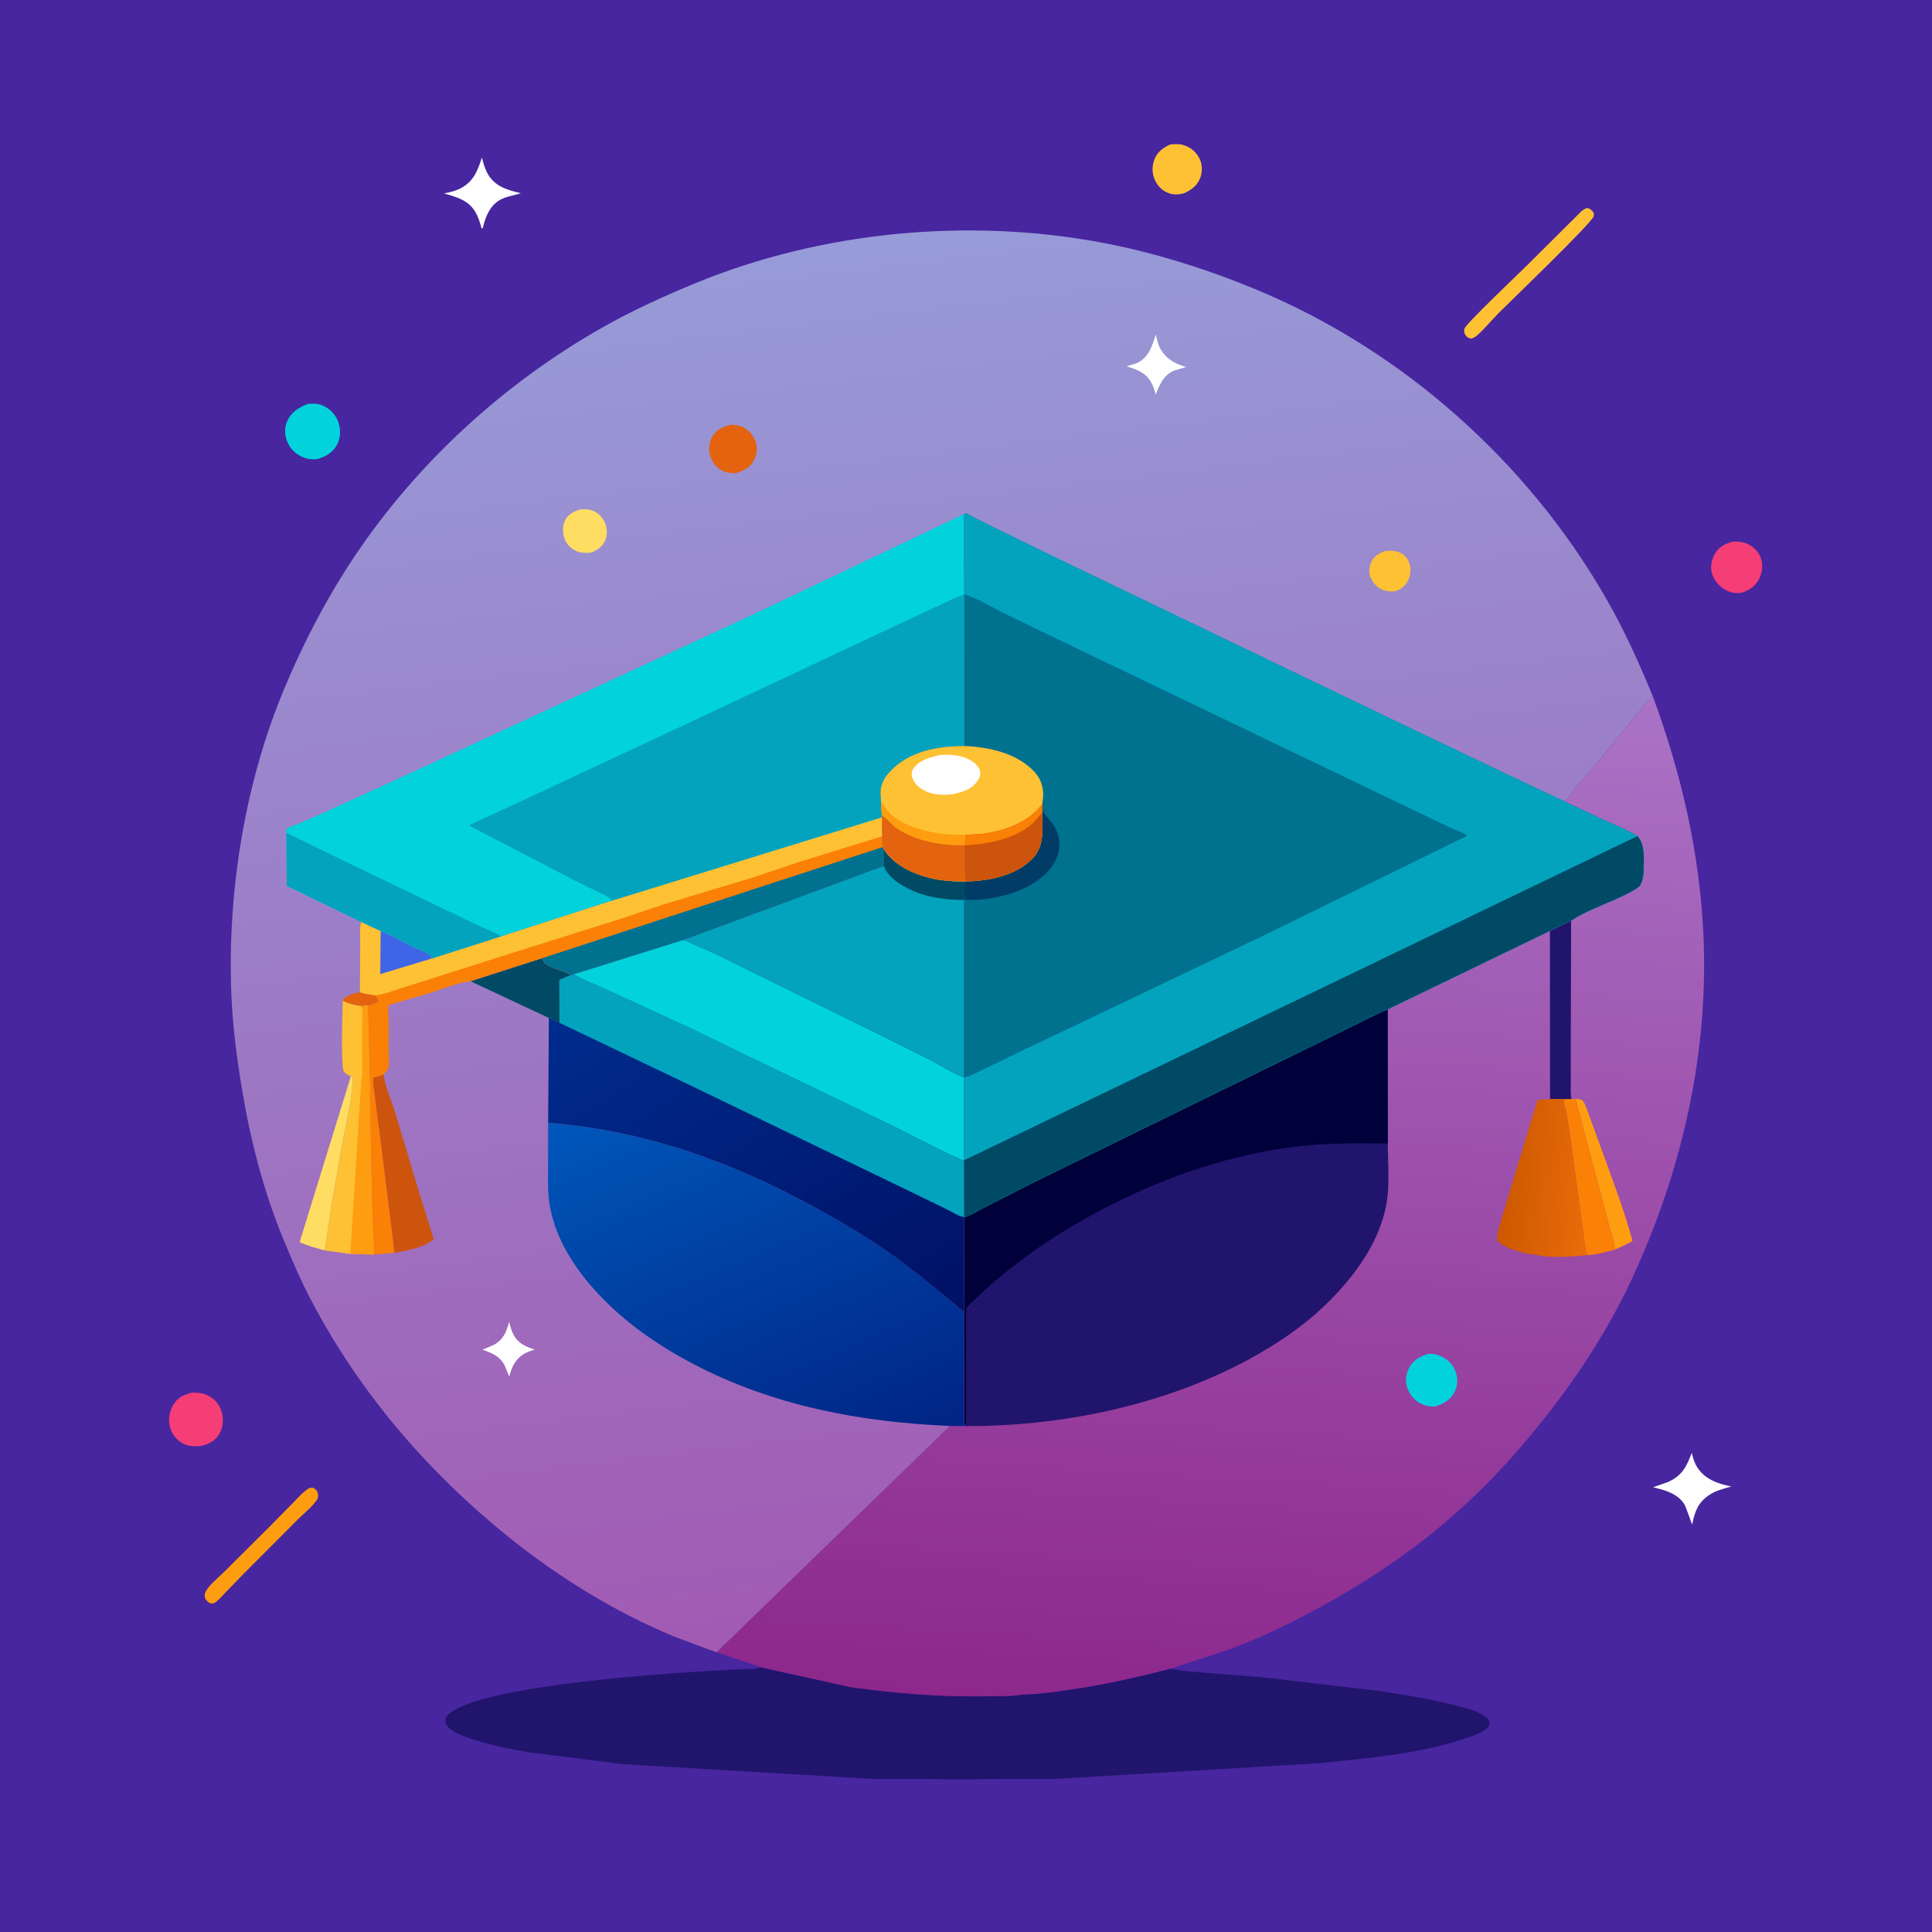 <svg version="1.1" xmlns="http://www.w3.org/2000/svg" style="display: block;" viewBox="0 0 2048 2048" width="1024" height="1024">
<defs>
	<linearGradient id="Gradient1" gradientUnits="userSpaceOnUse" x1="1256.72" y1="1813.43" x2="1324.32" y2="712.793">
		<stop class="stop0" offset="0" stop-opacity="1" stop-color="rgb(141,39,140)"/>
		<stop class="stop1" offset="1" stop-opacity="1" stop-color="rgb(170,115,198)"/>
	</linearGradient>
	<linearGradient id="Gradient2" gradientUnits="userSpaceOnUse" x1="1591.73" y1="1243.88" x2="1688.83" y2="1251.05">
		<stop class="stop0" offset="0" stop-opacity="1" stop-color="rgb(204,88,0)"/>
		<stop class="stop1" offset="1" stop-opacity="1" stop-color="rgb(235,108,10)"/>
	</linearGradient>
	<linearGradient id="Gradient3" gradientUnits="userSpaceOnUse" x1="1094.45" y1="1708.68" x2="919.429" y2="252.752">
		<stop class="stop0" offset="0" stop-opacity="1" stop-color="rgb(162,90,179)"/>
		<stop class="stop1" offset="1" stop-opacity="1" stop-color="rgb(151,155,216)"/>
	</linearGradient>
	<linearGradient id="Gradient4" gradientUnits="userSpaceOnUse" x1="896.6" y1="1561.38" x2="714.454" y2="1135.75">
		<stop class="stop0" offset="0" stop-opacity="1" stop-color="rgb(0,36,133)"/>
		<stop class="stop1" offset="1" stop-opacity="1" stop-color="rgb(0,87,186)"/>
	</linearGradient>
	<linearGradient id="Gradient5" gradientUnits="userSpaceOnUse" x1="930.623" y1="1442.56" x2="665.929" y2="1028.93">
		<stop class="stop0" offset="0" stop-opacity="1" stop-color="rgb(0,17,102)"/>
		<stop class="stop1" offset="1" stop-opacity="1" stop-color="rgb(0,44,142)"/>
	</linearGradient>
</defs>
<path transform="translate(0,0)" fill="rgb(71,38,159)" d="M -0 -0 L 2048 0 L 2048 2048 L -0 2048 L -0 -0 z"/>
<path transform="translate(0,0)" fill="rgb(255,254,255)" d="M 510.808 166.964 C 512.57 173.531 514.396 180.403 518.152 186.161 C 526.031 198.239 538.856 201.695 552.051 204.737 C 544.291 207.639 536.778 207.83 529.385 212.285 C 518.974 218.558 514.436 230.263 511.867 241.5 L 510.614 242.436 C 509.049 236.43 507.104 230.259 503.971 224.86 C 496.551 212.073 483.826 208.807 470.652 205.027 C 476.792 203.825 482.354 202.613 487.988 199.749 C 501.876 192.688 506.445 180.876 510.808 166.964 z"/>
<path transform="translate(0,0)" fill="rgb(255,254,255)" d="M 1793.37 1540.04 C 1794.59 1545.4 1796.12 1550.69 1799.11 1555.36 C 1807.36 1568.29 1821.1 1572.88 1835.35 1575.75 C 1827.16 1577.99 1818.58 1580.11 1811.48 1584.99 C 1799.93 1592.93 1796.56 1602.23 1793.91 1615.5 L 1793.64 1615.75 C 1793.37 1615.67 1787.3 1597.58 1785.5 1594.64 C 1778.42 1583.12 1764.56 1579.48 1752.29 1576.59 L 1768.28 1570.94 C 1783.26 1564.2 1787.86 1554.54 1793.37 1540.04 z"/>
<path transform="translate(0,0)" fill="rgb(254,193,52)" d="M 1240.26 153.221 C 1244.8 152.695 1250.29 152.354 1254.69 153.798 C 1262.36 156.314 1268.07 160.959 1271.64 168.302 C 1274.49 174.174 1274.75 181.716 1272.57 187.833 C 1269.47 196.51 1263.38 200.963 1255.43 204.761 C 1250.74 206.287 1244.86 206.636 1240.09 205.146 C 1233.42 203.059 1228.25 198.599 1225.02 192.446 C 1221.18 185.118 1220.76 177.145 1223.58 169.395 C 1226.68 160.888 1232.6 157.059 1240.26 153.221 z"/>
<path transform="translate(0,0)" fill="rgb(245,61,118)" d="M 1836.67 574.132 C 1841.96 573.831 1847 574.315 1851.95 576.369 C 1858.16 578.943 1863.65 584.267 1866.17 590.528 C 1868.92 597.316 1868.35 605.791 1865.32 612.395 C 1861.37 620.998 1854.99 625.394 1846.26 628.377 C 1840.23 629.066 1835.53 628.612 1830.05 625.826 C 1822.75 622.12 1816.83 615.523 1814.64 607.55 C 1812.83 600.974 1814.39 593.045 1817.74 587.194 C 1822.01 579.745 1828.74 576.417 1836.67 574.132 z"/>
<path transform="translate(0,0)" fill="rgb(245,61,118)" d="M 203.622 1476.26 L 204.438 1476.28 C 210.161 1476.3 215.153 1476.56 220.332 1479.25 C 227.544 1482.99 232.537 1488.43 234.905 1496.28 C 237.19 1503.85 236.625 1512.97 232.625 1519.84 C 227.942 1527.89 220.626 1531.05 212.012 1533 C 205.534 1533.19 200.029 1533.22 194.037 1530.23 C 187.195 1526.82 181.995 1519.86 180.095 1512.5 C 177.972 1504.28 179.814 1495.05 184.402 1487.97 C 188.869 1481.07 195.897 1478.01 203.622 1476.26 z"/>
<path transform="translate(0,0)" fill="rgb(254,157,16)" d="M 327.56 1577.5 C 329.314 1577.1 330.714 1577.16 332.5 1577.21 C 333.459 1578.03 334.97 1579.16 335.694 1580.26 C 337.587 1583.13 337.247 1585.33 336.823 1588.5 C 331.947 1596.72 322.075 1604.23 315.315 1611.07 L 258.527 1668.03 L 239.708 1687.32 C 235.615 1691.64 231.691 1696.63 226.5 1699.64 C 225.51 1699.74 224.628 1699.89 223.621 1699.65 C 220.65 1698.95 219.162 1696.92 217.5 1694.58 C 217.154 1692.62 216.693 1690.73 217.345 1688.76 C 219.681 1681.73 231.849 1672.03 237.197 1666.67 L 284.829 1619.26 L 310.531 1593.18 C 315.878 1587.73 321.074 1581.58 327.56 1577.5 z"/>
<path transform="translate(0,0)" fill="rgb(2,210,220)" d="M 326.479 428.103 C 332.35 427.675 337.776 427.744 343.197 430.356 C 350.352 433.803 356.235 440.176 358.717 447.768 C 361.331 455.766 361.17 463.781 357.272 471.355 C 352.835 479.978 345.475 483.671 336.748 486.655 C 331.287 487.084 327.242 486.999 322 485.017 C 314.029 482.004 307.728 476.051 304.466 468.129 C 301.624 461.227 301.371 453.2 304.468 446.336 C 308.976 436.344 316.831 431.965 326.479 428.103 z"/>
<path transform="translate(0,0)" fill="rgb(254,193,52)" d="M 1682.1 220.5 L 1683.31 220.662 C 1685.54 221.407 1687.36 222.691 1688.66 224.618 C 1690.03 226.638 1689.81 227.134 1689.19 229.5 C 1687.39 236.424 1600 320.467 1588.87 331.607 C 1581.11 339.37 1574.04 348.278 1565.86 355.527 C 1564.21 356.99 1562.49 357.864 1560.5 358.765 C 1559.64 358.817 1559.1 358.904 1558.21 358.674 C 1555.88 358.07 1554.17 356.551 1553.03 354.491 C 1552.06 352.734 1551.69 350.145 1552.43 348.298 C 1554.88 342.196 1609.51 290.43 1618.36 281.654 L 1675.94 224.377 C 1677.99 222.514 1679.52 221.488 1682.1 220.5 z"/>
<path transform="translate(0,0)" fill="rgb(33,20,108)" d="M 805.359 1767.19 L 902.278 1788.54 C 950.208 1795.07 996.669 1798.95 1045.16 1798.16 C 1057.91 1797.95 1072.15 1798.43 1084.72 1796.19 C 1100.72 1795.93 1117.45 1793.52 1133.29 1791.27 C 1170 1786.05 1204.87 1778.02 1240.76 1768.93 C 1253.2 1771.55 1265.94 1772.15 1278.59 1773.24 L 1340.52 1778.22 L 1461.71 1792.45 C 1486.24 1796.2 1510.97 1799.91 1535.06 1805.94 C 1546.76 1808.87 1572.25 1813.49 1578.69 1824.18 C 1578.85 1827.63 1579.23 1829.21 1576.5 1831.85 C 1570.67 1837.49 1560.22 1840.48 1552.6 1843.04 C 1503.72 1859.44 1450.01 1863.58 1399 1869.03 L 1118.36 1885.79 L 1016.21 1886.04 L 925.911 1885.78 L 660.953 1870.15 L 561.49 1857.61 C 540.597 1854.03 519.438 1850.04 499.375 1843.09 C 491.597 1840.39 481.365 1837.26 475.552 1831.25 C 472.667 1828.26 472.064 1826.1 472.013 1822 C 486.706 1789.21 693.38 1774.87 734.456 1772.34 L 786.785 1769.39 C 791.814 1769.09 799.362 1769.84 803.941 1767.85 L 805.359 1767.19 z"/>
<path transform="translate(0,0)" fill="url(#Gradient1)" d="M 1659.11 849.89 C 1666.17 839.384 1675.04 829.736 1683.27 820.146 L 1706.58 792.046 C 1721.58 774.123 1735.77 754.745 1751.99 737.998 C 1782 818.937 1801.54 903.18 1805.64 989.649 C 1811.61 1115.37 1783.45 1239.25 1731.08 1353.17 C 1709.34 1400.47 1680.92 1445.87 1649.61 1487.36 C 1617.05 1530.51 1581.31 1570.53 1540.65 1606.28 C 1498.42 1643.42 1451.11 1675.2 1401.91 1702.28 C 1370.34 1719.65 1337.84 1735.62 1304 1748.1 L 1240.76 1768.93 C 1204.87 1778.02 1170 1786.05 1133.29 1791.27 C 1117.45 1793.52 1100.72 1795.93 1084.72 1796.19 C 1072.15 1798.43 1057.91 1797.95 1045.16 1798.16 C 996.669 1798.95 950.208 1795.07 902.278 1788.54 L 805.359 1767.19 C 800.095 1764.5 793.646 1762.93 788 1761.12 L 759.572 1751.58 L 1006.99 1511.56 L 1021.43 1511.7 L 1021.93 1510.16 L 1021.77 1390.05 L 1022.07 1290.06 C 1027.89 1289.05 1035.51 1283.92 1040.9 1281.21 L 1094.82 1253.74 L 1339.08 1134.09 L 1435.73 1086.69 C 1447.37 1081.15 1459.02 1074.63 1470.98 1069.9 L 1643 986.71 L 1665.45 975.882 C 1686.47 962.103 1712.24 955.492 1733.6 942.508 C 1738.21 939.705 1739.91 937.277 1741.06 932.015 L 1741.36 930.5 C 1741.76 928.635 1742.07 926.919 1742.13 925 C 1742.54 912.867 1744.25 895.584 1735.67 886.306 C 1725.66 879.843 1713.31 875.236 1702.44 870.307 L 1659.11 849.89 z"/>
<path transform="translate(0,0)" fill="rgb(254,157,16)" d="M 1670.2 1164.96 C 1672.99 1165.25 1676.04 1164.83 1677.94 1167.15 C 1680.5 1170.27 1682.14 1175.98 1683.61 1179.75 L 1694.64 1209.94 C 1707.06 1244.85 1720.83 1279.66 1730.51 1315.44 C 1724.4 1319 1718.3 1321.87 1711.75 1324.54 C 1711.76 1316.77 1707.4 1306.27 1705.59 1298.59 L 1670.2 1164.96 z"/>
<path transform="translate(0,0)" fill="rgb(2,210,220)" d="M 1513.73 1435.12 C 1517.94 1434.84 1522.56 1435.59 1526.48 1437.19 C 1533.78 1440.16 1539.75 1445.83 1542.67 1453.21 C 1545.63 1460.69 1545.6 1468.24 1541.92 1475.5 C 1537.6 1484.04 1530.13 1488.11 1521.39 1490.93 C 1516.27 1491.23 1512.15 1490.58 1507.42 1488.52 C 1499.91 1485.25 1494.47 1478.65 1491.75 1471 C 1489.38 1464.34 1490.32 1457 1493.39 1450.74 C 1497.79 1441.81 1504.81 1438.18 1513.73 1435.12 z"/>
<path transform="translate(0,0)" fill="rgb(250,128,6)" d="M 1665.65 1165.01 L 1670.2 1164.96 L 1705.59 1298.59 C 1707.4 1306.27 1711.76 1316.77 1711.75 1324.54 C 1702.23 1327.35 1692.65 1329.92 1682.69 1330.49 L 1681.34 1328.82 L 1664.61 1205 L 1660.24 1177.75 C 1659.72 1174.86 1657.58 1170.2 1657.63 1167.5 C 1657.65 1166.62 1658.31 1165.86 1658.65 1165.05 L 1665.65 1165.01 z"/>
<path transform="translate(0,0)" fill="rgb(33,20,108)" d="M 1643 986.71 L 1665.45 975.882 L 1665.08 1107.64 L 1665.09 1144.5 C 1665.1 1151.12 1664.68 1158.49 1665.65 1165.01 L 1658.65 1165.05 L 1643.13 1165 L 1643 986.71 z"/>
<path transform="translate(0,0)" fill="url(#Gradient2)" d="M 1643.13 1165 L 1658.65 1165.05 C 1658.31 1165.86 1657.65 1166.62 1657.63 1167.5 C 1657.58 1170.2 1659.72 1174.86 1660.24 1177.75 L 1664.61 1205 L 1681.34 1328.82 L 1682.69 1330.49 L 1682.64 1330.53 C 1667.1 1331.96 1650.3 1333.34 1634.79 1331.31 L 1616.48 1328.48 C 1606.66 1325.3 1594.24 1323.05 1587.28 1314.87 C 1586.28 1307.7 1589.38 1300.16 1591.39 1293.32 L 1600.49 1262.5 L 1629.89 1165.91 L 1641.9 1165.21 L 1643.13 1165 z"/>
<path transform="translate(0,0)" fill="rgb(33,20,108)" d="M 1022.07 1290.06 C 1027.89 1289.05 1035.51 1283.92 1040.9 1281.21 L 1094.82 1253.74 L 1339.08 1134.09 L 1435.73 1086.69 C 1447.37 1081.15 1459.02 1074.63 1470.98 1069.9 L 1471.1 1212.19 C 1471.26 1229.92 1472.66 1248.7 1471 1266.32 C 1466.95 1309.34 1439.96 1347.98 1410.5 1377.84 C 1384.96 1403.73 1353.97 1424.84 1322 1441.97 C 1232.41 1489.99 1124.65 1512.12 1023.28 1511.73 L 1021.43 1511.7 L 1021.93 1510.16 L 1021.77 1390.05 L 1022.07 1290.06 z"/>
<path transform="translate(0,0)" fill="rgb(0,0,58)" d="M 1022.07 1290.06 C 1027.89 1289.05 1035.51 1283.92 1040.9 1281.21 L 1094.82 1253.74 L 1339.08 1134.09 L 1435.73 1086.69 C 1447.37 1081.15 1459.02 1074.63 1470.98 1069.9 L 1471.1 1212.19 C 1439.07 1211.91 1407.44 1211.33 1375.56 1215.17 C 1305.45 1223.62 1239.22 1245.96 1176.46 1277.86 C 1122.6 1305.23 1071.44 1339.72 1028.33 1382.33 L 1024.13 1386.75 L 1024.15 1508.89 L 1021.93 1510.16 L 1021.77 1390.05 L 1022.07 1290.06 z"/>
<path transform="translate(0,0)" fill="url(#Gradient3)" d="M 759.572 1751.58 L 715.505 1735.16 C 651.481 1708.86 589.608 1670.44 536.032 1626.82 C 451.237 1557.77 380.743 1475.25 329.718 1378.17 C 318.917 1357.62 309.712 1336.19 300.838 1314.75 C 279.994 1264.4 266.029 1211.15 256.997 1157.49 C 251.074 1122.31 246.446 1087.17 245.137 1051.47 C 241.195 943.939 259.718 829.554 301.29 730.153 C 323.199 677.768 349.979 626.901 382.361 580.184 C 447.53 486.165 535.549 406.329 634.684 349.346 C 667.723 330.355 702.299 314.525 737.508 300.052 C 870.282 245.471 1024.67 230.756 1165.66 256.762 C 1223.33 267.399 1280.98 285.681 1334.97 308.358 C 1487.76 372.533 1619.06 489.587 1701.78 632.998 C 1721.16 666.603 1737.34 702.119 1751.99 737.998 C 1735.77 754.745 1721.58 774.123 1706.58 792.046 L 1683.27 820.146 C 1675.04 829.736 1666.17 839.384 1659.11 849.89 L 1702.44 870.307 C 1713.31 875.236 1725.66 879.843 1735.67 886.306 C 1744.25 895.584 1742.54 912.867 1742.13 925 C 1742.07 926.919 1741.76 928.635 1741.36 930.5 L 1741.06 932.015 C 1739.91 937.277 1738.21 939.705 1733.6 942.508 C 1712.24 955.492 1686.47 962.103 1665.45 975.882 L 1643 986.71 L 1470.98 1069.9 C 1459.02 1074.63 1447.37 1081.15 1435.73 1086.69 L 1339.08 1134.09 L 1094.82 1253.74 L 1040.9 1281.21 C 1035.51 1283.92 1027.89 1289.05 1022.07 1290.06 L 1021.77 1390.05 L 1021.93 1510.16 L 1021.43 1511.7 L 1006.99 1511.56 L 759.572 1751.58 z"/>
<path transform="translate(0,0)" fill="rgb(227,99,14)" d="M 381.542 1051.81 C 386.757 1053.48 392.273 1054.2 397.658 1055.14 C 399.108 1057.1 400.294 1058.75 401.265 1061 C 399.073 1064.01 393.452 1064.99 389.962 1065.97 L 382.184 1066.47 C 375.706 1065.32 369.197 1064.1 363.402 1060.85 L 363.669 1059.53 C 367.305 1055 376.051 1052.68 381.542 1051.81 z"/>
<path transform="translate(0,0)" fill="rgb(255,254,255)" d="M 539.754 1401.12 C 540.661 1405.63 542.083 1410.39 544.194 1414.5 C 549.127 1424.1 557.058 1427.43 566.688 1430.59 C 563.027 1431.87 559.124 1433.1 555.735 1435 C 546.85 1439.99 542.718 1448.42 540.19 1457.82 L 539.785 1459.36 L 537.056 1452.5 L 534.76 1447.04 C 529.695 1437.56 520.954 1433.88 511.289 1430.76 L 523 1425.87 C 533.78 1419.98 536.65 1412.21 539.754 1401.12 z"/>
<path transform="translate(0,0)" fill="rgb(255,254,255)" d="M 1225.28 354.659 C 1226.41 359.716 1227.52 365.244 1230.1 369.78 C 1236.22 380.542 1245.89 386.041 1257.46 388.959 L 1244.6 392.842 C 1233.31 397.497 1229.37 407.775 1225.03 418.259 C 1223.92 414.026 1222.77 409.791 1220.67 405.926 C 1214.7 394.952 1205.43 391.8 1194.19 388.355 L 1198.5 387.024 C 1201.22 386.22 1203.96 385.521 1206.51 384.224 C 1218.15 378.291 1221.38 366.062 1225.28 354.659 z"/>
<path transform="translate(0,0)" fill="rgb(254,193,52)" d="M 1468.25 584.101 C 1472.6 583.743 1477.21 583.5 1481.41 584.837 C 1486.78 586.548 1490.74 589.785 1493.13 594.892 C 1495.93 600.9 1495.75 608.068 1493.14 614.114 C 1490.17 620.981 1485.93 624.221 1479.07 626.778 C 1474.66 627.044 1470.7 627.075 1466.5 625.549 C 1460.14 623.239 1455.53 618.067 1452.79 612 C 1450.82 607.644 1451.47 600.544 1453.35 596.251 C 1456.4 589.279 1461.59 586.726 1468.25 584.101 z"/>
<path transform="translate(0,0)" fill="rgb(255,221,98)" d="M 614.456 540.083 C 619.602 539.754 624.367 539.521 629.228 541.652 C 635.391 544.353 640.099 550.172 642.183 556.49 C 644.023 562.069 643.584 568.786 640.924 574.047 C 637.689 580.443 632.406 583.646 625.865 585.955 C 621.714 586.102 617.515 586.313 613.5 585.047 C 607.145 583.043 601.97 578.885 599.12 572.82 C 596.255 566.723 595.951 558.609 598.625 552.361 C 601.684 545.211 607.677 542.629 614.456 540.083 z"/>
<path transform="translate(0,0)" fill="rgb(227,99,14)" d="M 774.687 450.202 C 779.053 450.437 783.164 450.776 787.181 452.59 C 793.729 455.547 798.65 461.506 801.02 468.218 C 803.232 474.484 802.451 481.73 799.401 487.578 C 795.156 495.718 788.251 499.084 779.915 501.621 C 774.907 501.552 770.037 501.248 765.5 498.892 C 759.158 495.598 754.989 490.139 752.833 483.37 C 750.796 476.97 751.579 468.92 754.907 463.089 C 759.25 455.48 766.571 452.171 774.687 450.202 z"/>
<path transform="translate(0,0)" fill="rgb(255,221,98)" d="M 371.938 1140.85 L 374.021 1141.9 C 373.177 1168.34 365.823 1194.48 361.384 1220.5 L 351.32 1278 L 344.428 1325.55 C 335.241 1323.08 326.343 1320.61 317.605 1316.8 L 371.938 1140.85 z"/>
<path transform="translate(0,0)" fill="rgb(0,74,101)" d="M 498.757 1040.15 L 574.833 1015.7 C 575.514 1017.01 576.419 1019.57 577.371 1020.57 C 583.525 1027.07 597.597 1028.03 604.995 1033.66 L 592.951 1038.7 L 593.06 1084.21 L 581.801 1079.08 L 498.757 1040.15 z"/>
<path transform="translate(0,0)" fill="rgb(205,84,12)" d="M 395.962 1142.07 C 399.78 1141.41 403.125 1140.34 406.731 1138.93 L 406.937 1140.68 C 408.548 1152.86 415.166 1166.93 418.708 1178.82 L 443.68 1262.03 L 459.803 1313.39 C 451.291 1322.06 429.9 1326.07 418.189 1328.09 L 403.239 1208.16 L 396.844 1159.11 C 396.299 1154 394.774 1147.02 395.962 1142.07 z"/>
<path transform="translate(0,0)" fill="rgb(254,193,52)" d="M 363.402 1060.85 C 369.197 1064.1 375.706 1065.32 382.184 1066.47 L 389.962 1065.97 L 391.882 1141.13 C 391.92 1146.6 393.217 1155.48 391.969 1160.55 L 394.345 1273 L 395.85 1313.45 C 396.022 1318.34 397.08 1325.2 395.796 1329.86 L 371.314 1329.21 L 344.428 1325.55 L 351.32 1278 L 361.384 1220.5 C 365.823 1194.48 373.177 1168.34 374.021 1141.9 L 371.938 1140.85 C 368.859 1139.66 366.923 1138.57 364.631 1136.16 C 361.112 1132.46 363.065 1071.19 363.402 1060.85 z"/>
<path transform="translate(0,0)" fill="rgb(254,157,16)" d="M 382.184 1066.47 L 389.962 1065.97 L 391.882 1141.13 C 391.92 1146.6 393.217 1155.48 391.969 1160.55 L 394.345 1273 L 395.85 1313.45 C 396.022 1318.34 397.08 1325.2 395.796 1329.86 L 371.314 1329.21 L 383.035 1143.1 L 383.941 1140.92 L 383.868 1085.06 C 383.848 1080.74 384.886 1072.98 383.79 1069 C 383.525 1068.04 382.719 1067.31 382.184 1066.47 z"/>
<path transform="translate(0,0)" fill="rgb(250,128,6)" d="M 934.75 866.326 L 935.294 886.418 C 935.403 890.165 935.205 894.192 935.876 897.872 L 936.874 900.215 L 936.852 917.961 L 724.753 996.302 L 608.022 1032.86 L 604.995 1033.66 C 597.597 1028.03 583.525 1027.07 577.371 1020.57 C 576.419 1019.57 575.514 1017.01 574.833 1015.7 L 498.757 1040.15 C 484.235 1041.97 468.87 1048.48 454.828 1052.84 L 413 1065.14 L 411.387 1067.77 C 412.471 1082.14 412.001 1096.83 412.019 1111.24 C 412.027 1117.52 413.033 1125.78 411.768 1131.87 C 411.45 1133.4 410.535 1134.67 409.564 1135.84 L 406.731 1138.93 C 403.125 1140.34 399.78 1141.41 395.962 1142.07 C 394.774 1147.02 396.299 1154 396.844 1159.11 L 403.239 1208.16 L 418.189 1328.09 L 395.796 1329.86 C 397.08 1325.2 396.022 1318.34 395.85 1313.45 L 394.345 1273 L 391.969 1160.55 C 393.217 1155.48 391.92 1146.6 391.882 1141.13 L 389.962 1065.97 C 393.452 1064.99 399.073 1064.01 401.265 1061 C 400.294 1058.75 399.108 1057.1 397.658 1055.14 C 392.273 1054.2 386.757 1053.48 381.542 1051.81 L 381.868 1000.02 C 381.914 992.689 381.077 984.32 382.811 977.26 L 403.509 986.872 C 416.047 991.466 427.482 998.752 439.505 1004.51 C 444.034 1006.67 450.938 1008.56 454.825 1011.5 C 456.273 1012.59 457.353 1014.33 458.263 1015.88 L 531.112 992.546 L 648.312 954.767 L 934.75 866.326 z"/>
<path transform="translate(0,0)" fill="rgb(0,113,143)" d="M 935.876 897.872 L 936.874 900.215 L 936.852 917.961 L 724.753 996.302 L 608.022 1032.86 L 604.995 1033.66 C 597.597 1028.03 583.525 1027.07 577.371 1020.57 C 576.419 1019.57 575.514 1017.01 574.833 1015.7 L 935.876 897.872 z"/>
<path transform="translate(0,0)" fill="rgb(254,193,52)" d="M 934.75 866.326 L 935.294 886.418 L 846.904 913.797 L 798.478 930.063 L 703.644 958.634 L 658 974.003 L 546.412 1009.06 L 432.74 1045.19 C 421.765 1048.44 409.854 1053.36 398.664 1055.16 L 397.658 1055.14 C 392.273 1054.2 386.757 1053.48 381.542 1051.81 L 381.868 1000.02 C 381.914 992.689 381.077 984.32 382.811 977.26 L 403.509 986.872 C 416.047 991.466 427.482 998.752 439.505 1004.51 C 444.034 1006.67 450.938 1008.56 454.825 1011.5 C 456.273 1012.59 457.353 1014.33 458.263 1015.88 L 531.112 992.546 L 648.312 954.767 L 934.75 866.326 z"/>
<path transform="translate(0,0)" fill="rgb(61,101,229)" d="M 403.509 986.872 C 416.047 991.466 427.482 998.752 439.505 1004.51 C 444.034 1006.67 450.938 1008.56 454.825 1011.5 C 456.273 1012.59 457.353 1014.33 458.263 1015.88 L 403.093 1032.59 L 403.509 986.872 z"/>
<path transform="translate(0,0)" fill="url(#Gradient4)" d="M 581.067 1190.27 C 681.232 1198.01 774.069 1230.8 861.812 1278.8 C 892.241 1295.44 920.954 1312.49 949.203 1332.74 L 976.04 1353 L 1010 1380.85 C 1013.14 1383.37 1018.11 1388.78 1021.77 1390.05 L 1021.93 1510.16 L 1021.43 1511.7 L 1006.99 1511.56 C 911.952 1507.52 820.127 1490.39 735 1445.92 C 701.067 1428.2 668.185 1405.9 641.07 1378.7 C 610.981 1348.53 585.429 1311.14 581.459 1267.69 C 580.594 1258.23 581.027 1248.42 581.015 1238.91 L 581.067 1190.27 z"/>
<path transform="translate(0,0)" fill="url(#Gradient5)" d="M 936.874 900.215 C 947.838 917.381 968.611 926.834 988 931.21 C 998.397 933.557 1008.6 934.193 1019.22 934.437 L 1022.81 935.5 L 1022.71 936.569 C 1022.21 942.11 1022.04 948.383 1023.07 953.859 L 1021.87 954.042 L 1022.01 1141.99 L 1021.96 1229.94 L 1022.07 1290.06 L 1021.77 1390.05 C 1018.11 1388.78 1013.14 1383.37 1010 1380.85 L 976.04 1353 L 949.203 1332.74 C 920.954 1312.49 892.241 1295.44 861.812 1278.8 C 774.069 1230.8 681.232 1198.01 581.067 1190.27 L 581.801 1079.08 L 593.06 1084.21 L 592.951 1038.7 L 604.995 1033.66 L 608.022 1032.86 L 724.753 996.302 L 936.852 917.961 L 936.874 900.215 z"/>
<path transform="translate(0,0)" fill="rgb(3,163,190)" d="M 604.995 1033.66 L 608.022 1032.86 C 618.443 1038.98 630.323 1043.07 641.29 1048.22 L 733.939 1090.88 L 795.253 1120.69 L 950 1195.2 C 958.545 1199.36 1017.38 1230.38 1021.96 1229.94 L 1022.07 1290.06 C 1016.9 1289.85 1010.28 1285.21 1005.6 1282.91 L 965.503 1263.38 L 734.86 1152 L 593.06 1084.21 L 592.951 1038.7 L 604.995 1033.66 z"/>
<path transform="translate(0,0)" fill="rgb(2,210,220)" d="M 724.753 996.302 L 758.483 1011.08 L 935 1098.1 L 984.769 1122.8 C 996.837 1129.12 1009.26 1137.32 1022.01 1141.99 L 1021.96 1229.94 C 1017.38 1230.38 958.545 1199.36 950 1195.2 L 795.253 1120.69 L 733.939 1090.88 L 641.29 1048.22 C 630.323 1043.07 618.443 1038.98 608.022 1032.86 L 724.753 996.302 z"/>
<path transform="translate(0,0)" fill="rgb(3,163,190)" d="M 936.874 900.215 C 947.838 917.381 968.611 926.834 988 931.21 C 998.397 933.557 1008.6 934.193 1019.22 934.437 L 1022.81 935.5 L 1022.71 936.569 C 1022.21 942.11 1022.04 948.383 1023.07 953.859 L 1021.87 954.042 L 1022.01 1141.99 C 1009.26 1137.32 996.837 1129.12 984.769 1122.8 L 935 1098.1 L 758.483 1011.08 L 724.753 996.302 L 936.852 917.961 L 936.874 900.215 z"/>
<path transform="translate(0,0)" fill="rgb(0,74,101)" d="M 936.874 900.215 C 947.838 917.381 968.611 926.834 988 931.21 C 998.397 933.557 1008.6 934.193 1019.22 934.437 L 1022.81 935.5 L 1022.71 936.569 C 1022.21 942.11 1022.04 948.383 1023.07 953.859 L 1021.87 954.042 C 1003.47 953.933 983.54 951.605 966.683 943.873 C 955.203 938.608 941.471 930.359 936.852 917.961 L 936.874 900.215 z"/>
<path transform="translate(0,0)" fill="rgb(2,210,220)" d="M 1021.83 545.04 L 1022.09 630.158 L 1021.98 790.777 C 993.821 791.093 964.765 795.87 944.202 817.046 C 937.641 823.803 933.313 831.378 933.352 841 L 934.088 850.768 C 934.191 855.341 934.03 860.034 935.012 864.516 L 934.75 866.326 L 648.312 954.767 L 531.112 992.546 L 458.263 1015.88 C 457.353 1014.33 456.273 1012.59 454.825 1011.5 C 450.938 1008.56 444.034 1006.67 439.505 1004.51 C 427.482 998.752 416.047 991.466 403.509 986.872 L 382.811 977.26 L 303.968 939.057 L 303.575 882.709 L 303.078 880 C 303.552 879.386 303.877 878.62 304.5 878.157 C 307.192 876.156 313.295 874.517 316.518 873.177 L 344.652 860.834 L 445.162 814.799 L 791.495 654.545 L 1021.83 545.04 z"/>
<path transform="translate(0,0)" fill="rgb(3,163,190)" d="M 303.575 882.709 L 356.794 908.831 L 478.162 967.194 L 511.115 982.837 C 517.704 985.874 525.166 988.363 531.112 992.546 L 458.263 1015.88 C 457.353 1014.33 456.273 1012.59 454.825 1011.5 C 450.938 1008.56 444.034 1006.67 439.505 1004.51 C 427.482 998.752 416.047 991.466 403.509 986.872 L 382.811 977.26 L 303.968 939.057 L 303.575 882.709 z"/>
<path transform="translate(0,0)" fill="rgb(3,163,190)" d="M 648.312 954.767 C 647.112 952.747 646.28 951.63 644.171 950.47 L 609.314 933.486 L 497.21 875.103 C 506.852 869.623 517.714 865.388 527.779 860.699 L 583.74 834.68 L 738.834 762.157 L 945.5 665.019 L 992.782 642.944 C 1002.4 638.429 1011.96 633.418 1022.09 630.158 L 1021.98 790.777 C 993.821 791.093 964.765 795.87 944.202 817.046 C 937.641 823.803 933.313 831.378 933.352 841 L 934.088 850.768 C 934.191 855.341 934.03 860.034 935.012 864.516 L 934.75 866.326 L 648.312 954.767 z"/>
<path transform="translate(0,0)" fill="rgb(0,113,143)" d="M 1021.83 545.04 C 1022.77 544.823 1023.69 544.251 1024.64 544.389 C 1026 544.588 1029.34 546.868 1030.69 547.565 L 1049.48 557.098 L 1122.68 592.832 L 1480.13 764.716 L 1598.66 821.339 L 1659.11 849.89 L 1702.44 870.307 C 1713.31 875.236 1725.66 879.843 1735.67 886.306 C 1744.25 895.584 1742.54 912.867 1742.13 925 C 1742.07 926.919 1741.76 928.635 1741.36 930.5 L 1741.06 932.015 C 1739.91 937.277 1738.21 939.705 1733.6 942.508 C 1712.24 955.492 1686.47 962.103 1665.45 975.882 L 1643 986.71 L 1470.98 1069.9 C 1459.02 1074.63 1447.37 1081.15 1435.73 1086.69 L 1339.08 1134.09 L 1094.82 1253.74 L 1040.9 1281.21 C 1035.51 1283.92 1027.89 1289.05 1022.07 1290.06 L 1021.96 1229.94 L 1022.01 1141.99 L 1021.87 954.042 L 1023.07 953.859 C 1022.04 948.383 1022.21 942.11 1022.71 936.569 L 1022.81 935.5 L 1019.22 934.437 C 1008.6 934.193 998.397 933.557 988 931.21 C 968.611 926.834 947.838 917.381 936.874 900.215 L 935.876 897.872 C 935.205 894.192 935.403 890.165 935.294 886.418 L 934.75 866.326 L 935.012 864.516 C 934.03 860.034 934.191 855.341 934.088 850.768 L 933.352 841 C 933.313 831.378 937.641 823.803 944.202 817.046 C 964.765 795.87 993.821 791.093 1021.98 790.777 L 1022.09 630.158 L 1021.83 545.04 z"/>
<path transform="translate(0,0)" fill="rgb(0,60,101)" d="M 1105.53 846.842 C 1105.54 850.155 1104.81 857.34 1106.02 860.167 C 1108.08 864.957 1114.03 870.229 1116.97 874.958 C 1128.05 892.779 1123.12 911.545 1108.96 925.713 C 1089.2 945.48 1054.65 954.161 1027.35 953.934 L 1023.07 953.859 C 1022.04 948.383 1022.21 942.11 1022.71 936.569 L 1022.81 935.5 L 1019.22 934.437 L 1022.82 934.404 C 1047.25 934.096 1077.29 928.403 1094.88 909.671 C 1107.41 896.321 1105.03 877.927 1104.73 861.096 L 1104.95 852.282 L 1105.53 846.842 z"/>
<path transform="translate(0,0)" fill="rgb(254,193,52)" d="M 1021.98 790.777 C 1048.17 791.824 1078.44 798.324 1096.87 818.524 C 1103.5 825.794 1106.13 834.543 1105.76 844.301 L 1105.53 846.842 L 1104.95 852.282 L 1104.73 861.096 C 1105.03 877.927 1107.41 896.321 1094.88 909.671 C 1077.29 928.403 1047.25 934.096 1022.82 934.404 L 1019.22 934.437 C 1008.6 934.193 998.397 933.557 988 931.21 C 968.611 926.834 947.838 917.381 936.874 900.215 L 935.876 897.872 C 935.205 894.192 935.403 890.165 935.294 886.418 L 934.75 866.326 L 935.012 864.516 C 934.03 860.034 934.191 855.341 934.088 850.768 L 933.352 841 C 933.313 831.378 937.641 823.803 944.202 817.046 C 964.765 795.87 993.821 791.093 1021.98 790.777 z"/>
<path transform="translate(0,0)" fill="rgb(254,157,16)" d="M 934.088 850.768 L 935.316 851.844 C 936.613 853.023 937.238 854.081 938.094 855.579 C 945.893 869.242 966.648 876.973 981.043 880.585 C 994.81 884.04 1009.24 885.101 1023.39 885.078 C 1023.18 888.649 1023.21 892.398 1022.12 895.82 C 998.4 896.69 970.181 891.469 950.318 877.812 C 945.066 874.201 941.452 868.832 936.475 865.464 L 935.012 864.516 C 934.03 860.034 934.191 855.341 934.088 850.768 z"/>
<path transform="translate(0,0)" fill="rgb(255,254,255)" d="M 997.507 800.274 C 1008.16 799.797 1018.84 800.319 1028.38 805.663 C 1032.69 808.078 1037.69 812.439 1038.88 817.462 C 1039.74 821.098 1038.18 824.973 1036.13 827.941 C 1030.13 836.629 1019.98 839.796 1010.19 841.842 C 999.957 843.09 989.383 842.858 979.959 838.031 C 973.946 834.951 968.627 830.172 966.822 823.438 C 966.064 820.608 966.313 817.897 967.851 815.376 C 973.736 805.725 987.15 802.279 997.507 800.274 z"/>
<path transform="translate(0,0)" fill="rgb(227,99,14)" d="M 935.012 864.516 L 936.475 865.464 C 941.452 868.832 945.066 874.201 950.318 877.812 C 970.181 891.469 998.4 896.69 1022.12 895.82 L 1022.65 896.115 C 1020.54 908.152 1022.85 922.086 1022.82 934.404 L 1019.22 934.437 C 1008.6 934.193 998.397 933.557 988 931.21 C 968.611 926.834 947.838 917.381 936.874 900.215 L 935.876 897.872 C 935.205 894.192 935.403 890.165 935.294 886.418 L 934.75 866.326 L 935.012 864.516 z"/>
<path transform="translate(0,0)" fill="rgb(205,84,12)" d="M 1023.39 885.078 L 1042.44 883.746 C 1065.78 880.557 1090.43 871.519 1104.95 852.282 L 1104.73 861.096 C 1105.03 877.927 1107.41 896.321 1094.88 909.671 C 1077.29 928.403 1047.25 934.096 1022.82 934.404 C 1022.85 922.086 1020.54 908.152 1022.65 896.115 L 1022.12 895.82 C 1023.21 892.398 1023.18 888.649 1023.39 885.078 z"/>
<path transform="translate(0,0)" fill="rgb(250,128,6)" d="M 1023.39 885.078 L 1042.44 883.746 C 1065.78 880.557 1090.43 871.519 1104.95 852.282 L 1104.73 861.096 C 1100.98 865.863 1097.26 870.842 1092.5 874.658 C 1077.8 886.459 1057.4 892.439 1038.91 894.607 L 1022.65 896.115 L 1022.12 895.82 C 1023.21 892.398 1023.18 888.649 1023.39 885.078 z"/>
<path transform="translate(0,0)" fill="rgb(3,163,190)" d="M 1021.83 545.04 C 1022.77 544.823 1023.69 544.251 1024.64 544.389 C 1026 544.588 1029.34 546.868 1030.69 547.565 L 1049.48 557.098 L 1122.68 592.832 L 1480.13 764.716 L 1598.66 821.339 L 1659.11 849.89 L 1702.44 870.307 C 1713.31 875.236 1725.66 879.843 1735.67 886.306 C 1744.25 895.584 1742.54 912.867 1742.13 925 C 1742.07 926.919 1741.76 928.635 1741.36 930.5 L 1741.06 932.015 C 1739.91 937.277 1738.21 939.705 1733.6 942.508 C 1712.24 955.492 1686.47 962.103 1665.45 975.882 L 1643 986.71 L 1470.98 1069.9 C 1459.02 1074.63 1447.37 1081.15 1435.73 1086.69 L 1339.08 1134.09 L 1094.82 1253.74 L 1040.9 1281.21 C 1035.51 1283.92 1027.89 1289.05 1022.07 1290.06 L 1021.96 1229.94 L 1022.01 1141.99 C 1028.14 1141.04 1033.91 1137.61 1039.54 1135.08 L 1080.57 1115.19 L 1132.55 1090.5 L 1344.38 989.291 L 1555.22 885.991 C 1552.36 882.743 1542.46 879.723 1538.24 877.687 L 1467.87 844.103 L 1118.28 676.174 L 1063.39 649.605 C 1050.62 643.193 1035.78 633.835 1022.09 630.158 L 1021.83 545.04 z"/>
<path transform="translate(0,0)" fill="rgb(0,74,101)" d="M 1735.67 886.306 C 1744.25 895.584 1742.54 912.867 1742.13 925 C 1742.07 926.919 1741.76 928.635 1741.36 930.5 L 1741.06 932.015 C 1739.91 937.277 1738.21 939.705 1733.6 942.508 C 1712.24 955.492 1686.47 962.103 1665.45 975.882 L 1643 986.71 L 1470.98 1069.9 C 1459.02 1074.63 1447.37 1081.15 1435.73 1086.69 L 1339.08 1134.09 L 1094.82 1253.74 L 1040.9 1281.21 C 1035.51 1283.92 1027.89 1289.05 1022.07 1290.06 L 1021.96 1229.94 L 1735.67 886.306 z"/>
</svg>